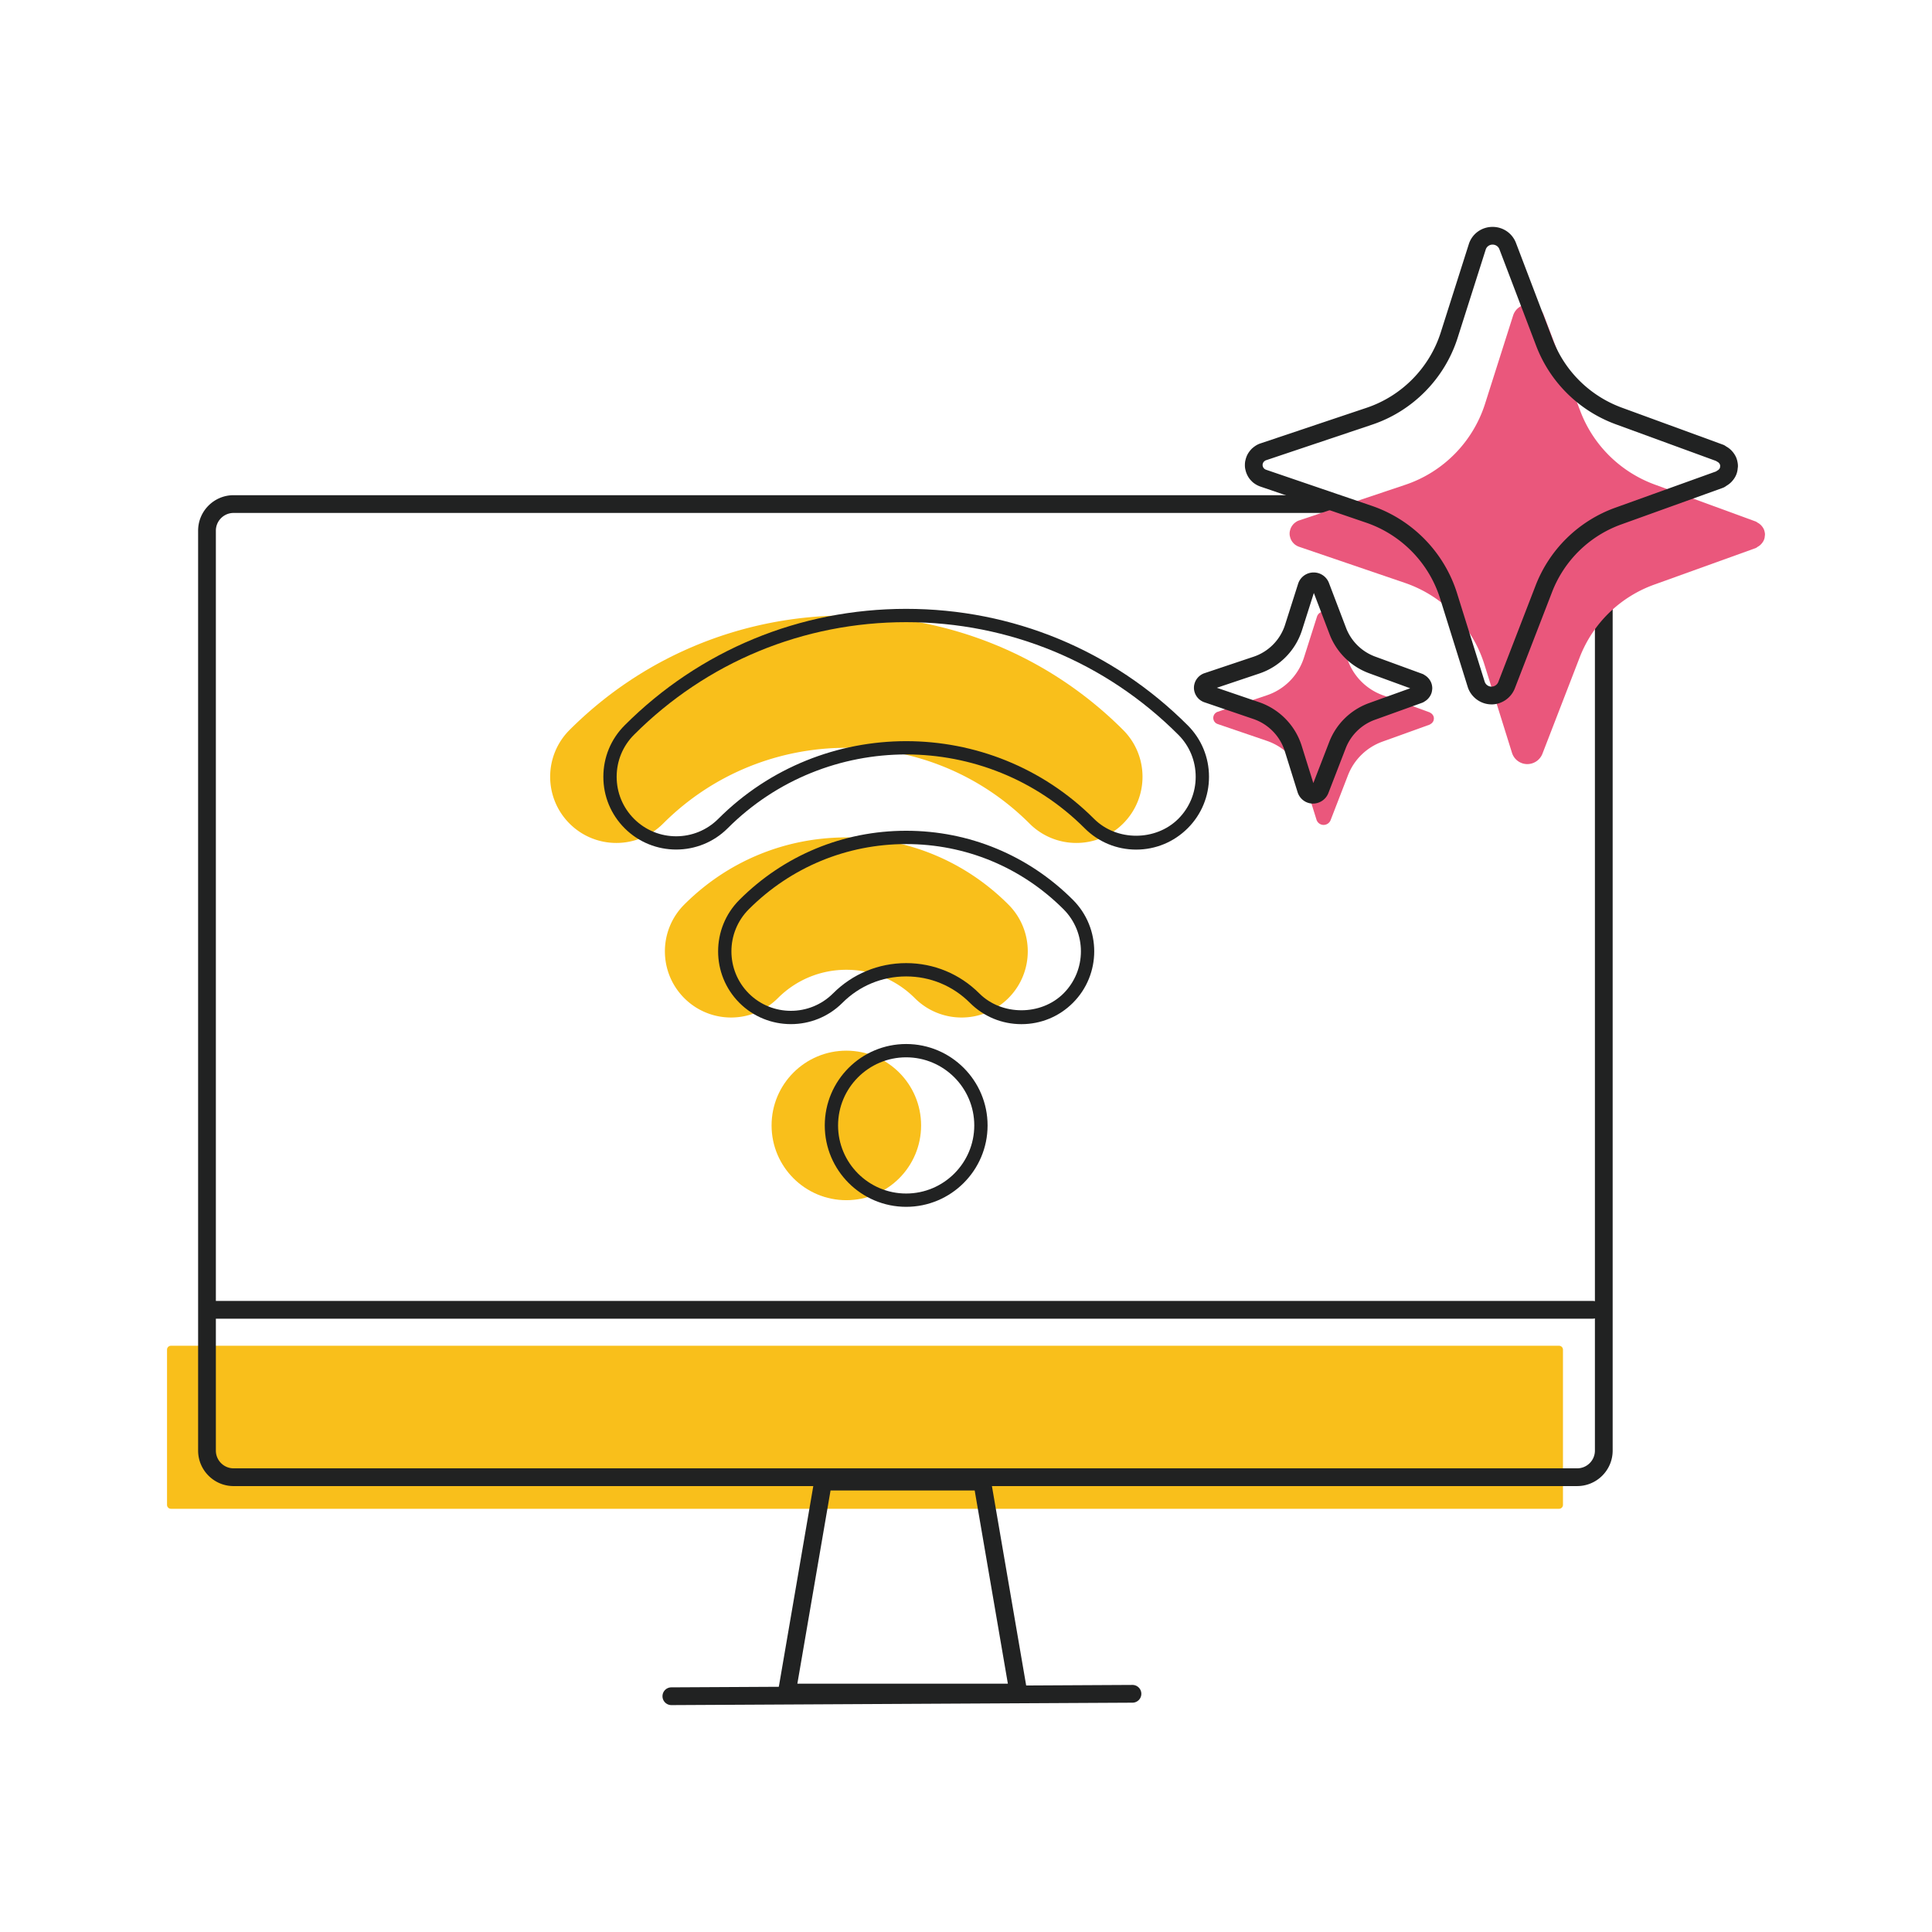 <svg xmlns="http://www.w3.org/2000/svg" viewBox="0 0 800 800" style="enable-background:new 0 0 800 800" xml:space="preserve"><path style="fill:#f9bf1b" d="M111.065-23.88c-7.015 0-14.027-2.675-19.378-8.026-7.571-7.573-17.638-11.741-28.348-11.741s-20.779 4.17-28.352 11.742c-10.704 10.698-28.055 10.7-38.755-.002s-10.7-28.053.002-38.755c17.925-17.923 41.757-27.794 67.104-27.794 25.349 0 49.181 9.871 67.104 27.796 10.7 10.702 10.7 28.053-.002 38.755a27.318 27.318 0 0 1-19.375 8.025z" transform="translate(287.113 445.212)"/><path style="fill:#f9bf1b" d="M127.604-127.138a27.32 27.32 0 0 1-19.376-8.024c-41.831-41.831-109.891-41.831-151.723 0-10.704 10.7-28.051 10.702-38.755-.002-10.7-10.702-10.7-28.053.002-38.755 63.199-63.195 166.029-63.195 229.228 0 10.702 10.702 10.702 28.053.002 38.755a27.322 27.322 0 0 1-19.378 8.026z" transform="translate(318.085 476.184)"/><circle style="fill:#f9bf1b" cx="350.451" cy="466.014" r="30.957"/><path style="fill:#f9bf1b" d="M70.785 557.252h574.782c.897 0 1.624.727 1.624 1.624v64.258c0 .897-.727 1.624-1.624 1.624H70.785a1.624 1.624 0 0 1-1.624-1.624v-64.258c0-.897.727-1.624 1.624-1.624z"/><path style="fill:#212222" d="M659.499 546.039H88.012c-2.023 0-3.676-1.643-3.676-3.676s1.643-3.676 3.676-3.676h571.496c2.023 0 3.676 1.643 3.676 3.676s-1.643 3.676-3.676 3.676h-.009zM421.701 704.516h-95.89a3.663 3.663 0 0 1-2.812-1.309 3.665 3.665 0 0 1-.807-2.989l14.999-87.332a3.674 3.674 0 0 1 3.62-3.054h65.882a3.675 3.675 0 0 1 3.62 3.054l14.999 87.332c.186 1.067-.111 2.163-.808 2.989s-1.726 1.309-2.812 1.309h.009zm-91.537-7.342h87.174l-13.737-79.99H343.91l-13.737 79.99h-.009z"/><path style="fill:#212222" d="M278.001 706.047a3.681 3.681 0 0 1-3.676-3.657 3.678 3.678 0 0 1 3.657-3.694l190.926-1.002h.019a3.681 3.681 0 0 1 3.676 3.657 3.678 3.678 0 0 1-3.657 3.694l-190.926 1.002h-.019zM653.086 615.355H96.728c-8.103 0-14.693-6.59-14.693-14.693V219.739c0-8.103 6.59-14.693 14.693-14.693h456.95a3.679 3.679 0 0 1 3.676 3.676 3.672 3.672 0 0 1-3.676 3.676H96.728c-4.047 0-7.342 3.295-7.342 7.342v380.923c0 4.047 3.295 7.342 7.342 7.342h556.349c4.047 0 7.342-3.295 7.342-7.342V219.739c0-4.047-3.295-7.342-7.342-7.342a3.679 3.679 0 0 1-3.676-3.676 3.672 3.672 0 0 1 3.676-3.676c8.103 0 14.693 6.59 14.693 14.693v380.923c0 8.103-6.59 14.693-14.693 14.693h.009z"/><path style="fill:#ea577c" d="M548.276 253.228c1.281 0 2.441.789 2.896 1.986l7.073 18.564a24.151 24.151 0 0 0 14.285 14.08l19.417 7.101c.148.046.251.158.38.232.111.065.214.121.316.195.148.111.288.223.408.371.195.214.362.455.483.724.065.167.13.334.148.501.046.167.065.334.065.501l-.065.548c-.019.167-.084.334-.148.501-.121.278-.297.52-.492.743-.121.139-.251.241-.39.353-.084.065-.176.111-.269.167-.148.084-.269.214-.427.269l-19.455 7.008a24.064 24.064 0 0 0-14.35 13.988l-7.166 18.526a3.132 3.132 0 0 1-2.914 1.996 3.097 3.097 0 0 1-2.942-2.172l-5.3-16.986a24.172 24.172 0 0 0-15.25-15.658l-20.383-6.961a3.1 3.1 0 0 1-.631-.316 1.543 1.543 0 0 1-.362-.297 2.529 2.529 0 0 1-.631-.947 1.823 1.823 0 0 1-.102-.362 1.883 1.883 0 0 1-.084-.613c0-.214.019-.418.084-.613.019-.13.065-.251.102-.362.13-.334.334-.631.566-.882.102-.102.213-.186.316-.269.232-.167.464-.316.733-.399l20.42-6.85a24.145 24.145 0 0 0 15.324-15.565l5.393-16.958c.399-1.309 1.606-2.163 2.952-2.163v.019zM632.926 126.021a6.678 6.678 0 0 1 6.247 4.279l15.231 40.004c5.365 14.08 16.586 25.126 30.769 30.333l41.833 15.306c.316.111.538.343.817.501.232.13.464.26.668.418.325.251.613.492.872.798.418.464.78.984 1.03 1.559.139.362.269.724.316 1.086.093.362.13.724.13 1.086l-.139 1.179c-.046.362-.186.724-.325 1.086-.26.594-.64 1.123-1.067 1.596a5.465 5.465 0 0 1-.845.761 4.63 4.63 0 0 1-.575.362c-.316.186-.566.455-.928.585l-41.907 15.092a51.917 51.917 0 0 0-30.927 30.129l-15.436 39.921a6.754 6.754 0 0 1-6.274 4.297 6.661 6.661 0 0 1-6.339-4.687l-11.426-36.589c-4.947-15.844-17.162-28.346-32.848-33.739l-43.921-14.99a5.981 5.981 0 0 1-1.355-.687c-.269-.186-.548-.362-.77-.64a5.424 5.424 0 0 1-1.355-2.042 3.767 3.767 0 0 1-.223-.77c-.139-.408-.176-.863-.176-1.318 0-.455.046-.91.186-1.318a3.69 3.69 0 0 1 .232-.77c.278-.724.733-1.355 1.225-1.903.223-.223.455-.408.678-.585.501-.362 1.003-.678 1.587-.854l43.996-14.767c15.705-5.263 27.985-17.756 33.015-33.526l11.612-36.533c.872-2.812 3.462-4.659 6.358-4.659l.034-.001z"/><path style="fill:#212222" d="M543.756 332.763h-.019c-2.979 0-5.56-1.921-6.442-4.762l-5.3-16.976c-1.94-6.2-6.776-11.166-12.939-13.282l-20.373-6.952a6.681 6.681 0 0 1-1.485-.743c-.214-.148-.585-.399-.956-.798a6.296 6.296 0 0 1-1.42-2.181 5.034 5.034 0 0 1-.251-.798 5.47 5.47 0 0 1-.186-1.485c0-.548.065-1.049.195-1.513.065-.269.148-.529.251-.798.278-.724.715-1.402 1.29-2.033.037-.037.074-.084.111-.121a7.79 7.79 0 0 1 .613-.538l.13-.102c.39-.278 1.002-.687 1.81-.937l20.336-6.822a20.547 20.547 0 0 0 12.994-13.199l5.393-16.949a6.712 6.712 0 0 1 6.442-4.724h.019a6.736 6.736 0 0 1 6.321 4.344l7.073 18.573a20.505 20.505 0 0 0 12.113 11.936l19.408 7.101c.483.167.854.418 1.058.566.204.121.39.241.575.381.26.195.622.492.984.919.418.464.78 1.03 1.049 1.624.028.065.056.139.084.204.093.241.232.613.316 1.095.084.39.121.798.121 1.197 0 .139 0 .288-.028.427l-.065.548a5.42 5.42 0 0 1-.362 1.364 6.38 6.38 0 0 1-1.216 1.912 5.516 5.516 0 0 1-.863.789c-.213.158-.38.26-.538.362a4.648 4.648 0 0 1-1.123.613l-19.492 7.017a20.386 20.386 0 0 0-12.168 11.853l-7.165 18.526c-1.012 2.599-3.555 4.344-6.33 4.344l.035.018zm.557-6.943zm-40.45-41.025 17.58 5.996c8.372 2.877 14.934 9.625 17.561 18.044l4.817 15.417 6.581-17.013a27.766 27.766 0 0 1 16.54-16.122L583.928 285l-16.958-6.2c-7.592-2.785-13.589-8.697-16.447-16.225l-6.488-17.032-4.901 15.408c-2.682 8.419-9.291 15.129-17.654 17.932l-17.607 5.912h-.01zm82.468 1.104s.065.028.102.037l-.102-.037zm-85.234-.176-.046.019s.037-.01.046-.019zm88.947-6.08zm-45.518-35.669zM617.602 291.673h-.028c-4.474-.009-8.521-3.007-9.839-7.277l-11.426-36.579c-4.576-14.637-15.983-26.36-30.537-31.363l-13.969-4.771-29.943-10.219a9.975 9.975 0 0 1-2.209-1.105c-.343-.232-.872-.585-1.383-1.142-.928-.9-1.643-1.996-2.135-3.267a7.708 7.708 0 0 1-.371-1.207 7.56 7.56 0 0 1-.278-2.209c0-.808.093-1.531.288-2.2.084-.408.223-.826.39-1.253.371-1.002 1.04-2.042 1.931-3.017.037-.037.074-.084.111-.121.371-.371.715-.64.984-.854l.13-.102c.678-.492 1.513-1.03 2.617-1.383l43.949-14.749c14.544-4.882 26.017-16.531 30.685-31.159l11.612-36.533c1.327-4.307 5.291-7.212 9.848-7.212h.028c4.335.009 8.131 2.617 9.672 6.636l15.231 40.014c4.975 13.069 15.408 23.353 28.597 28.198l41.824 15.306c.659.223 1.151.585 1.411.78.009.009 0 0-.009 0 .316.176.659.381 1.04.659.427.325.956.761 1.457 1.346a9.609 9.609 0 0 1 1.596 2.46l.084.195c.158.427.371 1.002.483 1.68.13.585.195 1.188.195 1.782 0 .139 0 .278-.028.418l-.139 1.179a8.145 8.145 0 0 1-.538 1.968c-.019.056-.046.111-.065.158-.399.919-.956 1.764-1.708 2.59-.418.483-.91.891-1.327 1.207-.362.269-.659.446-.891.585l-.074.056c-.297.213-.789.575-1.494.845l-41.935 15.101a48.216 48.216 0 0 0-28.746 28.003l-15.436 39.921c-1.55 3.982-5.43 6.646-9.681 6.646l.026-.011zm-63.413-86.943 13.969 4.771c16.754 5.764 29.897 19.269 35.169 36.125l11.426 36.589a2.993 2.993 0 0 0 2.84 2.107c1.234 0 2.376-.78 2.831-1.949l15.436-39.921a55.538 55.538 0 0 1 33.108-32.263l41.619-14.981c.186-.13.362-.26.557-.381.13-.074.213-.121.278-.167.167-.13.241-.195.26-.213a2.9 2.9 0 0 0 .455-.613 1.26 1.26 0 0 0 .074-.204l.093-.77s0-.046-.019-.074c-.028-.121-.056-.241-.074-.362-.019-.065-.046-.13-.065-.195a2.774 2.774 0 0 0-.39-.538c-.084-.102-.158-.167-.362-.325-.028-.019-.111-.056-.186-.102a7.345 7.345 0 0 1-.622-.39l-41.545-15.194c-15.194-5.578-27.205-17.422-32.941-32.477l-15.231-40.004c-.445-1.16-1.55-1.912-2.831-1.912-1.318 0-2.45.826-2.84 2.07l-11.63 36.561c-5.374 16.856-18.591 30.277-35.354 35.902l-43.996 14.767s-.065.019-.102.028c-.028 0-.13.056-.445.278-.084.065-.167.13-.251.204-.288.325-.39.538-.436.64l-.056.149a2.409 2.409 0 0 1-.121.464v.176c0 .158.009.223.009.223.056.176.084.297.121.483.139.343.278.557.455.724.074.065.139.13.204.204.037.028.074.046.111.074.158.111.353.204.575.288l29.869 10.201.038.007zm-30.63-10.599zm188.652-1.792zm-1.346-1.364.084.028-.084-.028zm3.889-6.135z"/><path style="fill:#212222" d="M135.844-21.13c-8.06 0-15.636-3.131-21.328-8.824-7.059-7.059-16.432-10.944-26.407-10.944S68.76-37.013 61.712-29.954c-11.751 11.751-30.905 11.751-42.656 0-11.752-11.761-11.752-30.894.01-42.656 18.444-18.444 42.968-28.603 69.042-28.603 26.084 0 50.609 10.158 69.053 28.603 11.762 11.762 11.762 30.895 0 42.656-5.692 5.693-13.257 8.824-21.317 8.824zM88.108-46.407c11.439 0 22.2 4.455 30.303 12.558 9.287 9.287 25.546 9.297 34.854 0 9.61-9.61 9.61-25.256 0-34.865-17.4-17.4-40.547-26.988-65.157-26.988s-47.746 9.588-65.147 26.988c-9.61 9.61-9.61 25.256-.011 34.865 9.62 9.599 25.245 9.599 34.865 0 8.083-8.103 18.844-12.558 30.293-12.558z" transform="translate(287.113 445.212)"/><path style="fill:#212222" d="M152.381-124.383c-8.06 0-15.636-3.142-21.328-8.835-40.752-40.752-107.05-40.762-147.823 0-11.751 11.751-30.905 11.751-42.656 0-5.693-5.693-8.835-13.268-8.824-21.328 0-8.049 3.131-15.625 8.835-21.317 31.078-31.088 72.475-48.209 116.552-48.209s85.474 17.121 116.562 48.209c5.703 5.693 8.835 13.268 8.835 21.317.011 8.06-3.131 15.636-8.824 21.328-5.715 5.693-13.28 8.835-21.329 8.835zm-95.234-44.905c28.172 0 56.355 10.729 77.802 32.175 9.308 9.319 25.514 9.319 34.865 0 4.649-4.649 7.21-10.847 7.21-17.422 0-6.586-2.561-12.784-7.221-17.433-30.044-30.044-70.054-46.595-112.667-46.595-42.603 0-82.612 16.55-112.656 46.595-4.659 4.649-7.221 10.847-7.221 17.433 0 6.575 2.561 12.773 7.21 17.422 9.62 9.62 25.245 9.62 34.865 0 21.447-21.447 49.63-32.175 77.813-32.175z" transform="translate(318.085 476.184)"/><path style="fill:#212222" d="M375.221 499.721c-18.584 0-33.703-15.119-33.703-33.703 0-18.595 15.119-33.714 33.703-33.714 18.595 0 33.714 15.119 33.714 33.714 0 18.584-15.119 33.703-33.714 33.703zm0-61.908c-15.55 0-28.194 12.655-28.194 28.204 0 15.55 12.644 28.194 28.194 28.194s28.204-12.644 28.204-28.194c0-15.549-12.654-28.204-28.204-28.204z"/></svg>